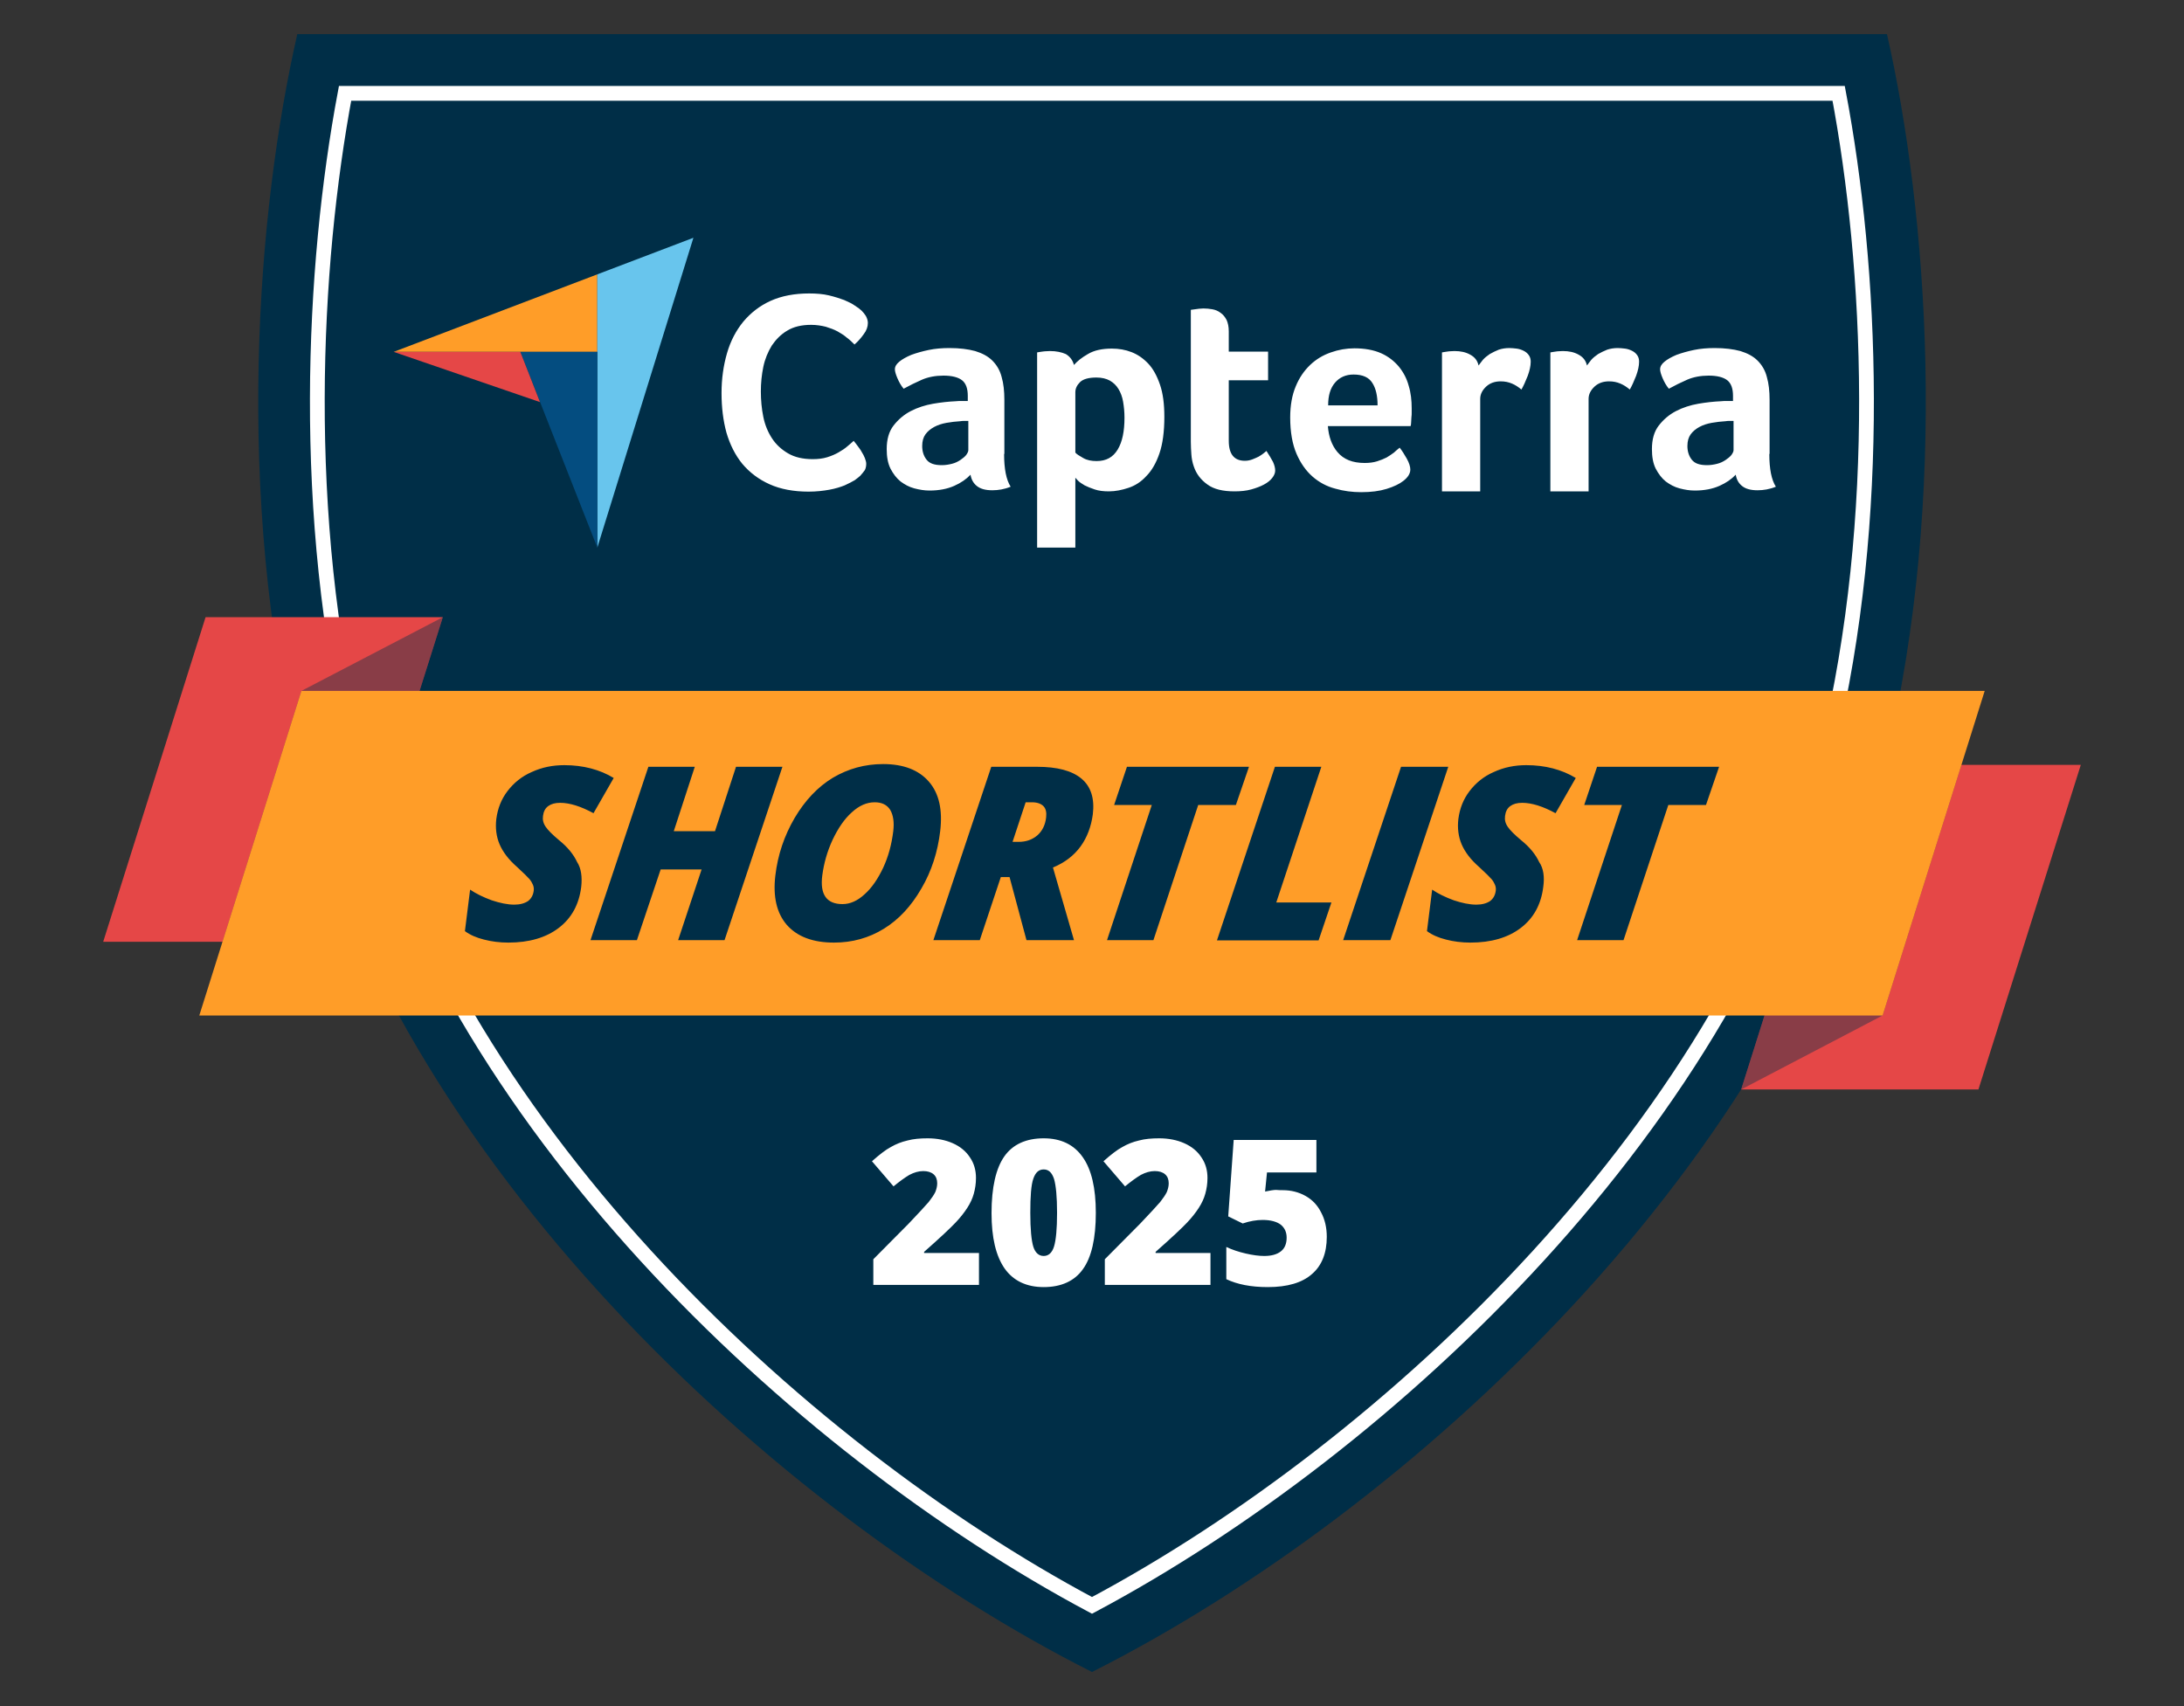<svg xmlns="http://www.w3.org/2000/svg" viewBox="0 0 800 625" style="enable-background:new 0 0 800 625" xml:space="preserve"><rect x="0" y="0" width="800" height="625" fill="#333333" stroke="none"/><style>.st2{fill:#fff}.st4{fill:#e54747}.st5{opacity:.4}.st6{fill:#002e47}.st7{fill:#ff9d28}</style><g id="Editable_Date"><path class="st6" d="M690.7 278.8C655.6 424.8 517 553.5 400 612.5c-116.9-59-255.6-187.7-290.7-333.7-23.5-97.7-15.2-201.5-.4-266.3h582.3c14.7 64.8 23 168.6-.5 266.3z"/><path d="M400 588.1C291 530 162.9 409.3 130.3 273.8c-20.4-84.7-15.8-176.2-3.9-239.6h547.1c12 63.5 16.5 155-3.9 239.7C637.1 409.3 509.1 530 400 588.1z" style="fill:none;stroke:#fff;stroke-width:5.405;stroke-miterlimit:10"/><path class="st4" d="m37.8 345 37.5-118.9h86.9L124.7 345z"/><g class="st5"><path class="st6" d="m73 372 37.4-118.9 51.8-27L124.7 345z"/></g><path class="st4" d="m762.2 280.2-37.5 118.9h-86.9l37.5-118.9z"/><g class="st5"><path class="st6" d="M727 253.1 689.6 372l-51.8 27.1 37.5-118.9z"/></g><g><path class="st7" d="M727 253.1 689.6 372H73l37.4-118.9z"/></g><g><path class="st6" d="M212.9 324.9c-.8 6.4-3.5 11.4-8.2 15-4.7 3.6-10.9 5.4-18.5 5.4-3.2 0-6.2-.4-8.9-1.1-2.8-.7-5.1-1.7-7-3.1l1.9-15.2c2.2 1.5 4.9 2.8 7.9 3.9 3 1 5.8 1.6 8.3 1.6 2.1 0 3.8-.5 5-1.3 1.2-.9 1.9-2.2 2.1-3.8.1-.8 0-1.5-.3-2.2-.3-.7-.7-1.4-1.2-2-.6-.7-2.1-2.2-4.6-4.5-3.1-2.7-5.2-5.5-6.4-8.3-1.2-2.8-1.6-6-1.2-9.3.5-3.8 1.8-7.2 4.1-10.2 2.3-3 5.2-5.4 8.9-7 3.7-1.7 7.6-2.5 11.9-2.5 6.9 0 13 1.6 18.1 4.7l-7.4 12.9c-4.6-2.5-8.7-3.8-12.2-3.8-1.9 0-3.3.4-4.4 1.2-1.1.8-1.7 2-1.9 3.6-.2 1.4.1 2.7 1 4 .8 1.2 2.5 2.9 4.9 4.9 3.1 2.5 5.3 5.2 6.6 8 1.5 2.3 1.9 5.5 1.5 9.1zM265.4 344.4h-17l8.6-25.9h-15l-8.7 25.9h-17l21.2-63.5h17l-7.7 23.6h15.1l7.7-23.6h17l-21.2 63.5zM323.5 279.9c7.5 0 13.1 2.2 16.8 6.5 3.7 4.3 5 10.3 4.1 18-.9 7.7-3.2 14.8-6.9 21.1-3.7 6.4-8.2 11.3-13.7 14.7-5.5 3.4-11.6 5.1-18.3 5.1-7.8 0-13.5-2.2-17.3-6.5-3.7-4.3-5.1-10.3-4.2-18 .9-7.7 3.3-14.7 7.1-21.2 3.8-6.4 8.4-11.3 14-14.7 5.6-3.3 11.7-5 18.4-5zm3.7 24.6c.4-3.3 0-5.9-1.1-7.8-1.2-1.9-3.1-2.8-5.7-2.8-2.9 0-5.7 1.2-8.4 3.7-2.7 2.4-5 5.8-7 10-2 4.3-3.2 8.6-3.8 13.1-.9 7 1.6 10.5 7.4 10.5 2.8 0 5.5-1.2 8.1-3.6 2.7-2.4 4.9-5.7 6.8-9.7 1.9-4.1 3.1-8.5 3.7-13.4zM366.6 321.3l-7.7 23.1h-17l21.2-63.5h16.8c7.3 0 12.7 1.4 16.2 4.3s4.9 7.3 4.2 13.1c-.6 4.5-2.1 8.5-4.5 11.8-2.5 3.4-5.8 5.9-10.1 7.7l7.7 26.6H376l-6.2-23.1h-3.2zm4.3-12.9h2.2c2.8 0 5-.8 6.9-2.4 1.8-1.6 2.9-3.8 3.2-6.6.2-1.8-.1-3.2-1-4.1-.9-.9-2.3-1.4-4.2-1.4h-2.3l-4.8 14.5zM422.5 344.4h-17l16.4-49.5h-13.8l4.7-14h44.7l-4.8 14h-13.8l-16.4 49.5zM445.8 344.4l21.2-63.5h17l-16.5 49.7h20.2l-4.7 13.9h-37.2zM492 344.4l21.2-63.5h17.3l-21.2 63.5H492zM565.3 324.9c-.8 6.4-3.5 11.4-8.2 15-4.7 3.6-10.9 5.4-18.5 5.4-3.2 0-6.2-.4-8.9-1.1-2.8-.7-5.1-1.7-7-3.1l1.9-15.2c2.2 1.5 4.9 2.8 7.9 3.9 3 1 5.8 1.6 8.3 1.6 2.1 0 3.8-.5 5-1.3 1.2-.9 1.9-2.2 2.1-3.8.1-.8 0-1.5-.3-2.2-.3-.7-.7-1.4-1.2-2-.6-.7-2.1-2.2-4.6-4.5-3.1-2.7-5.2-5.5-6.4-8.3-1.2-2.8-1.6-6-1.2-9.3.5-3.8 1.8-7.2 4.1-10.2 2.3-3 5.2-5.4 8.9-7 3.7-1.7 7.6-2.5 11.9-2.5 6.9 0 13 1.6 18.1 4.7l-7.4 12.9c-4.6-2.5-8.7-3.8-12.2-3.8-1.9 0-3.3.4-4.4 1.2-1.1.8-1.7 2-1.9 3.6-.2 1.4.1 2.7 1 4 .8 1.2 2.5 2.9 4.9 4.9 3.1 2.5 5.3 5.2 6.6 8 1.6 2.3 2 5.5 1.5 9.1zM594.7 344.4h-17l16.4-49.5h-13.8l4.7-14h44.7l-4.8 14h-13.8l-16.4 49.5z"/></g><g><path class="st7" d="M144.2 128.9h74.6v-28.4z"/><path style="fill:#68c5ed" d="M218.8 100.5v100.1L254 87.1z"/><path style="fill:#044d80" d="M218.8 128.9h-28.2l28.2 71.7z"/><path class="st4" d="m144.2 128.9 53.6 18.4-7.2-18.4z"/><path class="st2" d="M315.1 174.3c-.4.4-1.1.9-2 1.6-1 .6-2.2 1.2-3.7 1.9-1.5.6-3.4 1.2-5.6 1.6-2.2.4-4.8.7-7.6.7-5.5 0-10.3-.9-14.3-2.7-4-1.8-7.3-4.3-10-7.5-2.6-3.2-4.5-7-5.8-11.4-1.2-4.4-1.8-9.2-1.8-14.5 0-5.3.7-10.1 2-14.6s3.3-8.3 6-11.6c2.7-3.2 6-5.8 10-7.6 4-1.8 8.7-2.7 14.1-2.7 2.7 0 5.1.2 7.2.7 2.1.5 4 1.1 5.6 1.7 1.6.7 2.9 1.3 4 2.1 1.1.7 1.9 1.3 2.4 1.8.6.6 1.1 1.2 1.6 2 .4.8.7 1.6.7 2.5 0 1.4-.5 2.8-1.5 4.1-1 1.4-2.1 2.7-3.4 3.8-.8-.8-1.7-1.7-2.8-2.5-1-.9-2.2-1.6-3.4-2.3-1.3-.7-2.7-1.2-4.3-1.7-1.6-.4-3.4-.7-5.4-.7-3.5 0-6.4.7-8.7 2.1-2.4 1.4-4.2 3.3-5.7 5.5-1.4 2.3-2.5 4.9-3.1 7.8-.6 2.9-.9 5.9-.9 9 0 3.2.3 6.4.9 9.3.6 3 1.7 5.6 3.2 7.9 1.5 2.3 3.5 4.1 5.9 5.5 2.4 1.4 5.4 2.1 9 2.1 1.9 0 3.7-.2 5.3-.7 1.6-.5 3-1.1 4.2-1.8 1.2-.7 2.3-1.4 3.2-2.2.9-.8 1.7-1.4 2.3-2 .4.5.9 1.1 1.4 1.8.5.7 1.1 1.4 1.5 2.2.5.8.9 1.5 1.2 2.3.3.8.5 1.5.5 2.1 0 .9-.2 1.7-.5 2.3-.4.6-1 1.3-1.7 2.1M367.8 166.3c0 5.5.8 9.5 2.4 12-1.2.5-2.4.8-3.4 1-1.1.2-2.2.3-3.3.3-2.5 0-4.3-.5-5.6-1.5-1.3-1-2.1-2.4-2.4-4.2-1.5 1.6-3.5 3-6 4.1-2.5 1.1-5.5 1.7-9 1.7-1.9 0-3.7-.3-5.6-.8-1.9-.5-3.5-1.4-5-2.5-1.5-1.2-2.7-2.8-3.7-4.7-1-2-1.4-4.4-1.4-7.2 0-3.5.8-6.4 2.5-8.6 1.7-2.2 3.8-4 6.3-5.3 2.5-1.3 5.3-2.2 8.2-2.7 2.9-.5 5.7-.8 8.1-.9.8-.1 1.6-.1 2.4-.1h2.2V145c0-2.7-.7-4.6-2.1-5.7-1.4-1.1-3.7-1.7-6.8-1.7-2.9 0-5.6.5-7.9 1.5-2.3 1-4.5 2.1-6.7 3.3-1-1.2-1.7-2.5-2.3-3.9-.6-1.4-.9-2.5-.9-3.2 0-1 .5-1.9 1.6-2.8 1.1-.9 2.5-1.7 4.4-2.5 1.9-.7 4-1.3 6.4-1.8 2.4-.5 4.9-.7 7.6-.7 3.7 0 6.8.4 9.4 1.1 2.6.8 4.7 1.9 6.3 3.5 1.6 1.6 2.8 3.6 3.4 6 .7 2.4 1 5.2 1 8.4v19.8zm-13.2-12.1h-1.4c-.5 0-1 0-1.4.1-1.7.1-3.4.3-5.1.6-1.7.3-3.2.8-4.5 1.5-1.3.7-2.4 1.6-3.2 2.7-.8 1.1-1.2 2.5-1.2 4.3 0 1.9.5 3.6 1.6 5s2.9 2 5.6 2c1.3 0 2.5-.2 3.7-.5 1.2-.3 2.2-.8 3.1-1.4.9-.6 1.6-1.2 2.1-1.8.5-.7.8-1.3.8-1.8v-10.7zM393.4 133.7c1.1-1.3 2.8-2.7 5.1-4 2.3-1.4 5.3-2 8.8-2 2.5 0 4.9.4 7.2 1.3s4.3 2.3 6.1 4.2c1.8 1.9 3.2 4.5 4.3 7.7 1.1 3.2 1.6 7.1 1.6 11.8 0 5.4-.6 9.9-1.8 13.4-1.2 3.5-2.8 6.3-4.8 8.3-1.9 2.1-4.1 3.5-6.5 4.3-2.4.8-4.8 1.3-7.2 1.3-2 0-3.7-.2-5.2-.7-1.5-.5-2.7-1-3.7-1.5-1-.6-1.8-1.1-2.4-1.7-.5-.6-.9-.9-1-1.1v25.6h-14v-71.5c.3-.1.8-.1 1.2-.2.4-.1.9-.1 1.5-.2.6 0 1.2-.1 2-.1 2.3 0 4.2.4 5.8 1.1 1.5.9 2.5 2.2 3 4m18.5 19.3c0-2.1-.2-4-.5-5.8-.3-1.8-.9-3.4-1.7-4.7-.8-1.3-1.8-2.3-3.2-3.1-1.3-.7-2.9-1.1-4.9-1.1-2.9 0-4.9.6-6 1.7-1.1 1.1-1.7 2.3-1.7 3.7v22.1c.5.6 1.5 1.2 2.9 2s3 1.1 4.9 1.1c3.5 0 6-1.4 7.7-4.2 1.7-2.8 2.5-6.7 2.5-11.7M437.3 170.9c-.5-1.4-.8-2.9-.9-4.4-.1-1.5-.2-3.1-.2-4.6v-48.4c.5-.1 1-.1 1.5-.2s1-.1 1.5-.2c.5 0 1.1-.1 1.6-.1 1.1 0 2.2.1 3.3.3 1.1.2 2.1.6 3 1.3.9.6 1.6 1.5 2.2 2.6.5 1.1.8 2.5.8 4.2v7.4h14.4v10.5h-14.4v22.2c0 4.9 2 7.3 5.9 7.3 1 0 1.9-.2 2.7-.5.9-.3 1.6-.7 2.3-1 .7-.4 1.3-.8 1.8-1.2.5-.4.9-.7 1.1-.9 1 1.5 1.8 2.9 2.4 4 .5 1.1.8 2.2.8 3.2 0 .9-.4 1.8-1.1 2.7-.7.9-1.7 1.7-3 2.4s-2.9 1.3-4.7 1.8c-1.8.5-3.9.7-6.1.7-4.3 0-7.6-.8-9.9-2.5-2.4-1.7-4.1-3.9-5-6.6M499.9 169.6c1.7 0 3.2-.2 4.5-.6 1.3-.4 2.5-.9 3.5-1.4 1-.6 1.9-1.2 2.7-1.8.8-.7 1.4-1.3 2.1-1.8.8 1 1.7 2.4 2.6 4 .9 1.6 1.3 3 1.3 4 0 1.5-.9 2.9-2.6 4.2-1.4 1.1-3.5 2.1-6.1 2.9-2.6.8-5.7 1.2-9.3 1.2-3.2 0-6.4-.4-9.5-1.3-3.1-.8-5.9-2.3-8.3-4.4-2.4-2.1-4.4-4.9-5.9-8.4s-2.3-7.9-2.3-13.3c0-4.4.7-8.2 2-11.3 1.3-3.2 3.1-5.8 5.3-7.9 2.2-2.1 4.7-3.6 7.6-4.6 2.8-1 5.7-1.5 8.6-1.5 3.8 0 7.1.6 9.8 1.8 2.7 1.2 4.8 2.9 6.5 4.9 1.7 2.1 2.9 4.4 3.6 7 .8 2.6 1.1 5.4 1.1 8.3v1.5c0 .6 0 1.1-.1 1.8 0 .6-.1 1.2-.1 1.8 0 .6-.1 1.1-.2 1.4h-30.3c.3 3.8 1.4 7 3.5 9.5 2.3 2.7 5.5 4 10 4m4.7-21.2c0-3.3-.6-6.1-1.9-8.1-1.3-2.1-3.6-3.1-6.9-3.1-2.8 0-5.1 1-6.8 3-1.7 2-2.5 4.7-2.5 8.3h18.1zM541.6 133.9c.4-.6 1-1.3 1.6-2.1.7-.8 1.5-1.4 2.5-2.1 1-.6 2.1-1.1 3.3-1.6 1.2-.4 2.5-.6 3.9-.6.8 0 1.7.1 2.6.2.9.1 1.8.4 2.6.8s1.4.9 1.9 1.6c.5.7.7 1.5.7 2.4 0 1.5-.4 3.3-1.1 5.2-.8 2-1.5 3.6-2.3 5-1.2-1-2.3-1.7-3.5-2.2-1.2-.5-2.5-.8-4.1-.8-2.1 0-3.9.6-5.3 1.9-1.4 1.3-2.2 2.8-2.2 4.5V180h-14v-50.9c.3-.1.8-.1 1.2-.2.4-.1.9-.1 1.4-.2.5 0 1.2-.1 2-.1 2.2 0 4.1.4 5.7 1.3 1.7.9 2.7 2.2 3.1 4M581.3 133.9c.4-.6 1-1.3 1.6-2.1.7-.8 1.5-1.4 2.5-2.1 1-.6 2.1-1.1 3.3-1.6 1.2-.4 2.5-.6 3.9-.6.8 0 1.7.1 2.6.2.9.1 1.8.4 2.6.8s1.4.9 1.9 1.6c.5.7.7 1.5.7 2.4 0 1.5-.4 3.3-1.1 5.2-.8 2-1.5 3.6-2.3 5-1.2-1-2.3-1.7-3.5-2.2-1.2-.5-2.5-.8-4.1-.8-2.1 0-3.9.6-5.3 1.9-1.4 1.3-2.2 2.8-2.2 4.5V180h-14v-50.9c.3-.1.8-.1 1.2-.2.4-.1.9-.1 1.4-.2.5 0 1.2-.1 2-.1 2.2 0 4.1.4 5.7 1.3 1.7.9 2.7 2.2 3.1 4M648.1 166.3c0 5.5.8 9.5 2.4 12-1.2.5-2.4.8-3.4 1-1.1.2-2.2.3-3.3.3-2.5 0-4.3-.5-5.6-1.5-1.3-1-2.1-2.4-2.4-4.2-1.5 1.6-3.5 3-6 4.1-2.5 1.1-5.5 1.7-9 1.7-1.9 0-3.7-.3-5.6-.8-1.9-.5-3.5-1.4-5-2.5-1.5-1.2-2.7-2.8-3.7-4.7-1-2-1.4-4.4-1.4-7.2 0-3.5.8-6.4 2.5-8.6 1.7-2.2 3.8-4 6.3-5.3 2.5-1.3 5.3-2.2 8.2-2.7 2.9-.5 5.7-.8 8.1-.9.8-.1 1.6-.1 2.4-.1h2.2V145c0-2.7-.7-4.6-2.1-5.7-1.4-1.1-3.7-1.7-6.8-1.7-2.9 0-5.6.5-7.9 1.5-2.3 1-4.5 2.1-6.7 3.3-1-1.2-1.7-2.5-2.3-3.9-.6-1.4-.9-2.5-.9-3.2 0-1 .5-1.9 1.6-2.8 1.1-.9 2.5-1.7 4.4-2.5 1.9-.7 4-1.3 6.4-1.8 2.4-.5 4.9-.7 7.6-.7 3.7 0 6.8.4 9.4 1.1 2.6.8 4.7 1.9 6.3 3.5 1.6 1.6 2.8 3.6 3.4 6 .7 2.4 1 5.2 1 8.4v19.8zm-13.2-12.1h-1.4c-.5 0-1 0-1.4.1-1.7.1-3.4.3-5.1.6-1.7.3-3.2.8-4.5 1.5-1.3.7-2.4 1.6-3.2 2.7-.8 1.1-1.2 2.5-1.2 4.3 0 1.9.5 3.6 1.6 5s2.9 2 5.6 2c1.3 0 2.5-.2 3.7-.5 1.2-.3 2.2-.8 3.1-1.4.9-.6 1.6-1.2 2.1-1.8.5-.7.8-1.3.8-1.8v-10.7z"/></g><g><path class="st2" d="M358.4 470.7h-38.5v-9.4l13-13.1c3.7-3.9 6.1-6.5 7.3-7.9 1.1-1.4 1.9-2.6 2.4-3.6.4-1 .7-2.1.7-3.2 0-1.4-.4-2.5-1.3-3.3-.9-.8-2.2-1.2-3.8-1.2-1.7 0-3.4.5-5.1 1.4-1.7 1-3.6 2.4-5.8 4.2l-7.9-9.2c2.7-2.4 5-4.2 6.9-5.2 1.9-1.1 3.9-1.9 6.1-2.4 2.2-.6 4.7-.8 7.4-.8 3.4 0 6.5.6 9.2 1.8 2.7 1.2 4.8 2.9 6.3 5.2 1.5 2.2 2.2 4.7 2.2 7.5 0 2.1-.3 4-.8 5.8-.5 1.8-1.3 3.5-2.4 5.2-1.1 1.7-2.5 3.5-4.3 5.4-1.8 1.9-5.6 5.5-11.5 10.7v.4h20.1v11.7zM401.4 444.3c0 9.4-1.6 16.3-4.7 20.6-3.1 4.4-8 6.6-14.4 6.6-6.3 0-11.1-2.3-14.3-6.8-3.2-4.6-4.8-11.3-4.8-20.3 0-9.4 1.6-16.4 4.7-20.8 3.1-4.4 8-6.6 14.4-6.6 6.3 0 11.1 2.3 14.3 6.9 3.2 4.5 4.8 11.3 4.8 20.4zm-24 0c0 6 .4 10.1 1.1 12.4.7 2.2 2 3.4 3.8 3.4 1.8 0 3.1-1.2 3.8-3.5.7-2.3 1.1-6.4 1.1-12.3s-.4-10-1.1-12.4c-.8-2.4-2-3.5-3.8-3.5-1.8 0-3 1.1-3.8 3.4-.8 2.3-1.1 6.4-1.1 12.5zM443.2 470.7h-38.5v-9.4l13-13.1c3.7-3.9 6.1-6.5 7.3-7.9 1.1-1.4 1.9-2.6 2.4-3.6.4-1 .7-2.1.7-3.2 0-1.4-.4-2.5-1.3-3.3-.9-.8-2.2-1.2-3.8-1.2-1.7 0-3.4.5-5.1 1.4-1.7 1-3.6 2.4-5.8 4.2l-7.9-9.2c2.7-2.4 5-4.2 6.9-5.2 1.9-1.1 3.9-1.9 6.1-2.4 2.2-.6 4.7-.8 7.4-.8 3.4 0 6.5.6 9.2 1.8 2.7 1.2 4.8 2.9 6.3 5.2 1.5 2.2 2.2 4.7 2.2 7.5 0 2.1-.3 4-.8 5.8-.5 1.8-1.3 3.5-2.4 5.2-1.1 1.7-2.5 3.5-4.3 5.4-1.8 1.9-5.6 5.5-11.5 10.7v.4h20.1v11.7zM469.9 436c3 0 5.8.7 8.3 2.1 2.5 1.4 4.4 3.4 5.7 6 1.4 2.6 2.1 5.6 2.1 9 0 5.9-1.8 10.5-5.4 13.6-3.6 3.2-9 4.8-16.2 4.8-6.2 0-11.2-1-15.2-2.9v-11.8c2.1 1 4.5 1.8 7.1 2.4 2.6.6 4.9.9 6.8.9 2.7 0 4.7-.6 6.1-1.7 1.4-1.1 2.1-2.8 2.1-5 0-2-.7-3.6-2.2-4.8-1.5-1.1-3.7-1.7-6.6-1.7-2.2 0-4.7.4-7.3 1.3l-5.3-2.6 2-28h30.3v11.9h-18.1l-.7 7c1.9-.4 3.2-.6 4-.6 1.1.1 1.8.1 2.5.1z"/></g></g></svg>